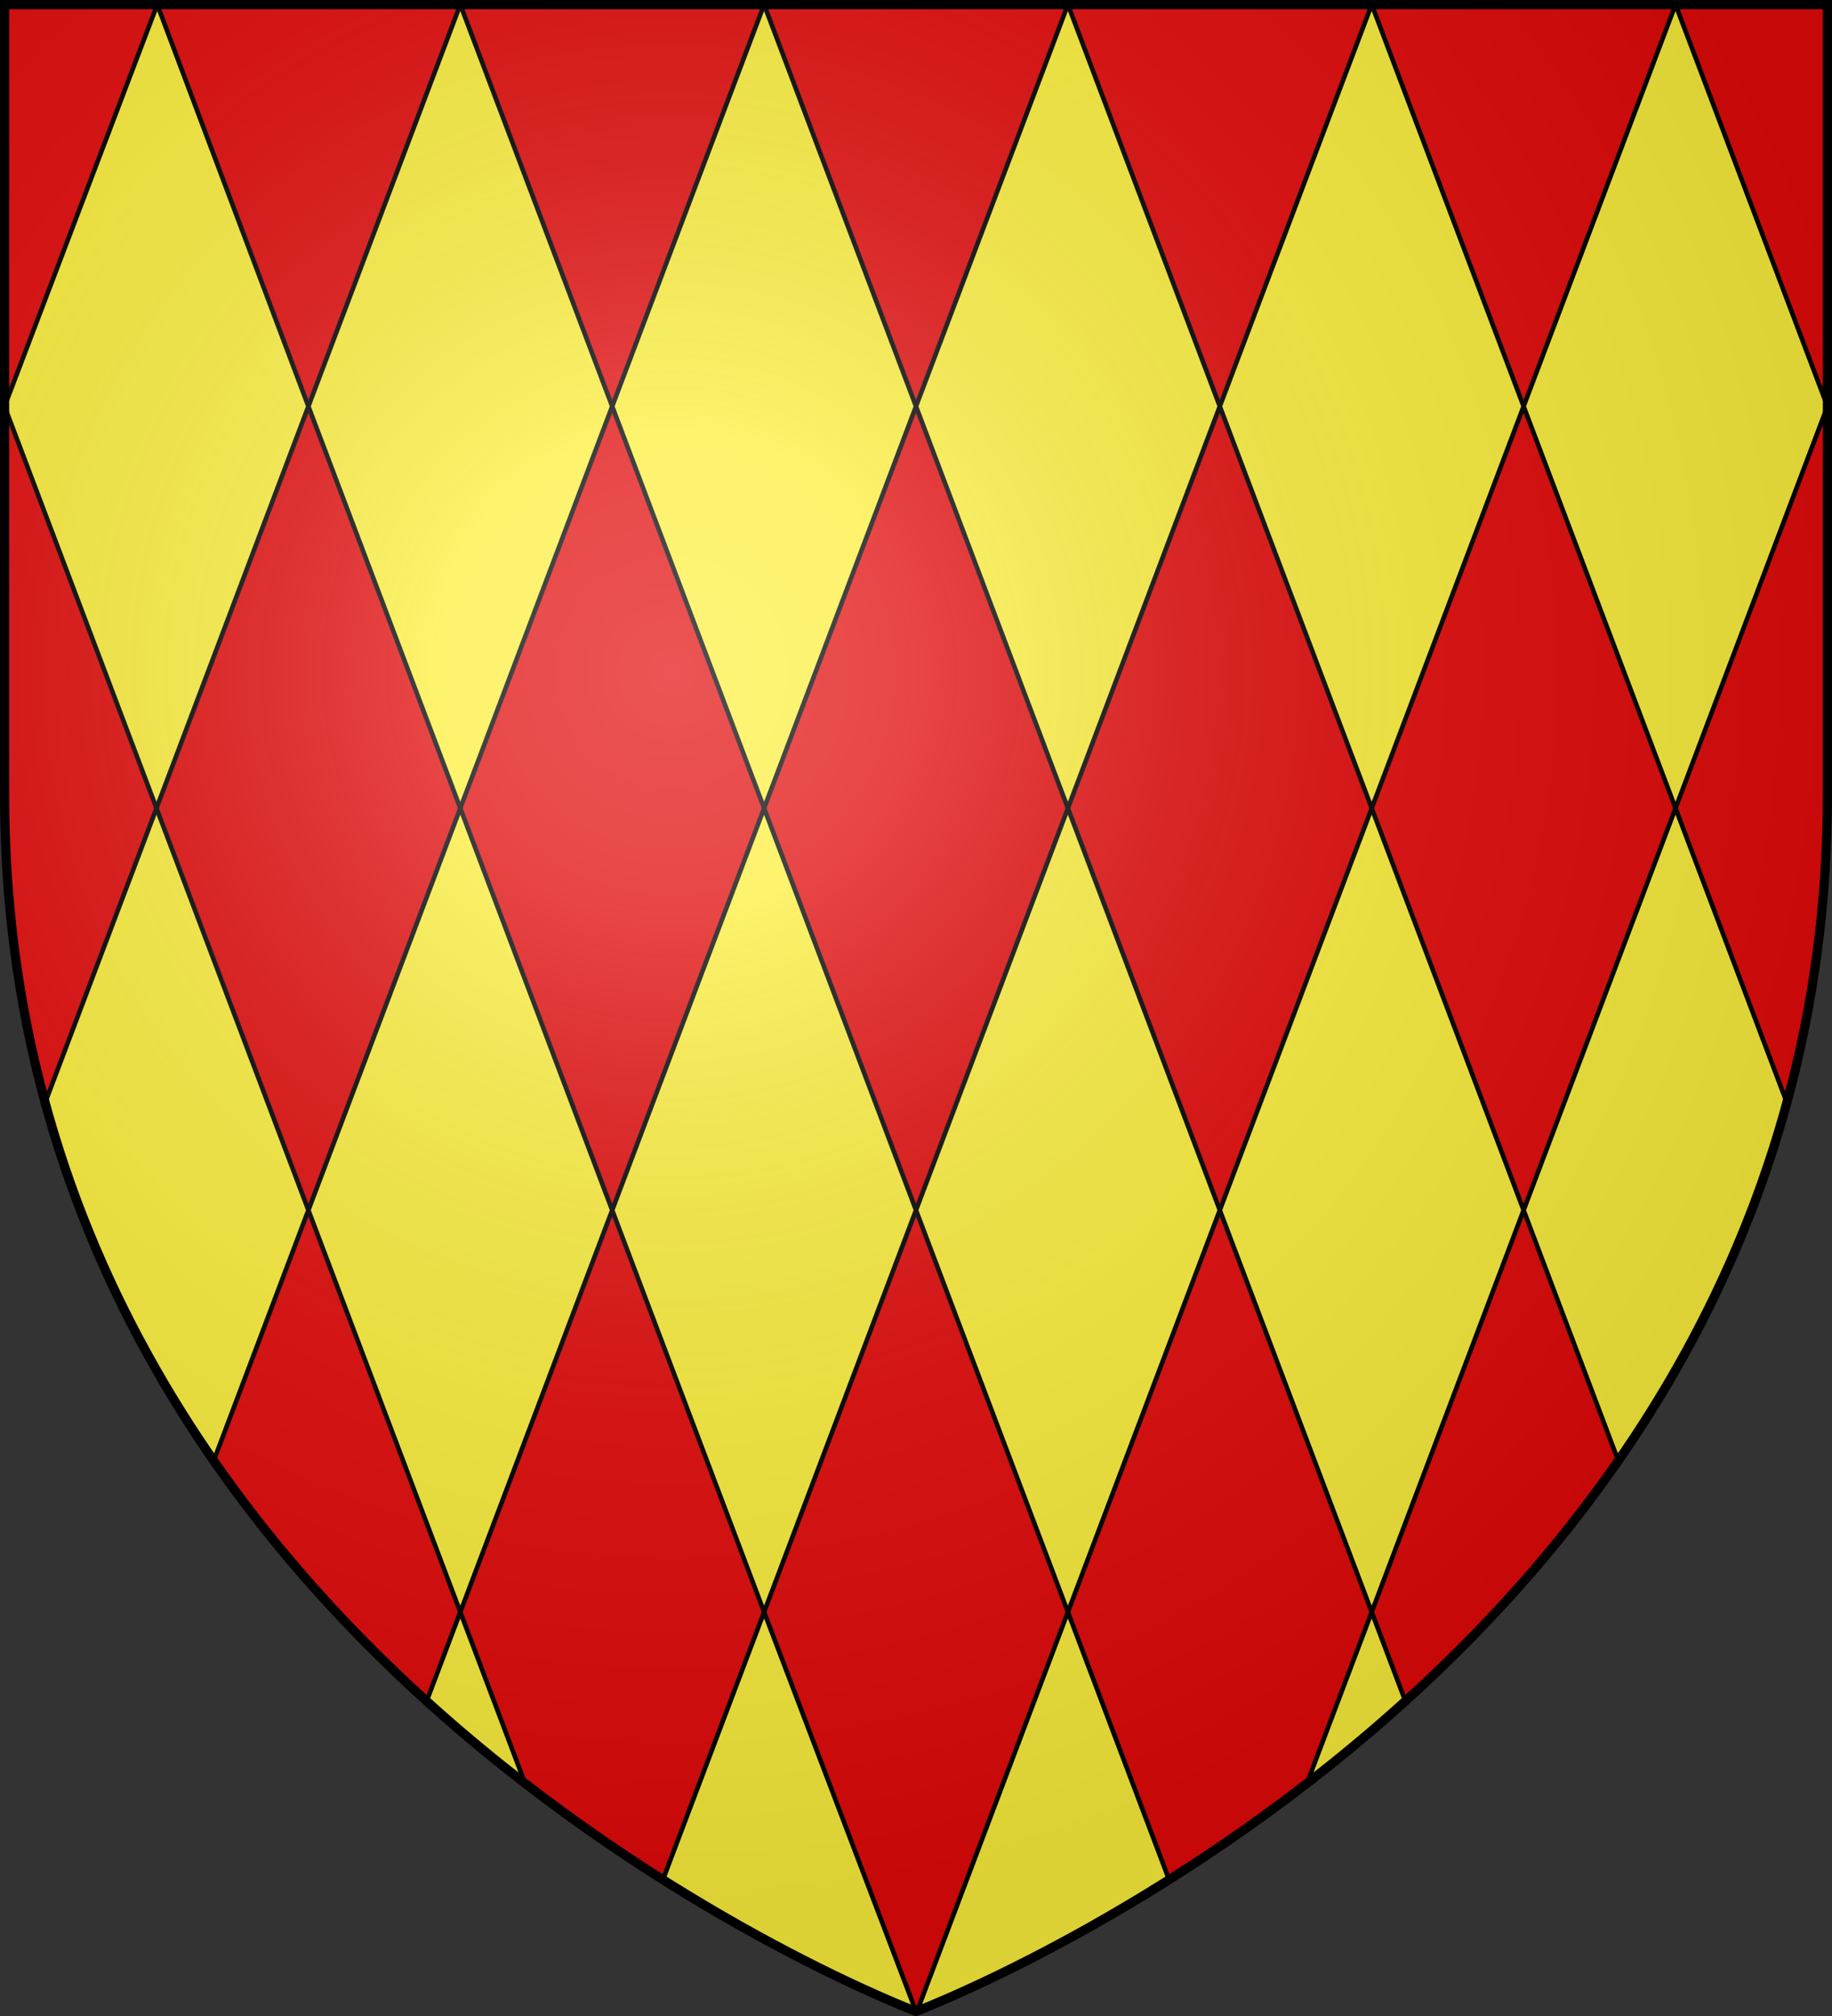 <svg xmlns="http://www.w3.org/2000/svg" xmlns:xlink="http://www.w3.org/1999/xlink" width="600" height="660" version="1.0"><rect width="100%" height="100%" fill="#333333" stroke="none"/><defs><radialGradient id="b" cx="-80" cy="-80" r="405" gradientUnits="userSpaceOnUse"><stop offset="0" style="stop-color:#fff;stop-opacity:.31"/><stop offset=".19" style="stop-color:#fff;stop-opacity:.25"/><stop offset=".6" style="stop-color:#6b6b6b;stop-opacity:.125"/><stop offset="1" style="stop-color:#000;stop-opacity:.125"/></radialGradient><path id="a" d="M-298.5-298.5h597V-40C298.5 246.31 0 358.5 0 358.5S-298.5 246.31-298.5-40z"/></defs><g transform="translate(300 300)"><use xlink:href="#a" width="600" height="660" style="fill:#e20909"/><path d="M-149.25-298.5-199-166.97l49.75 131.563L-99.5-166.97zM-99.5-166.97l49.75 131.563L0-166.97-49.75-298.5zm99.5 0L49.75-35.406 99.5-166.97 49.75-298.5zm99.5 0 49.75 131.563L199-166.97 149.25-298.5zm99.5 0 49.75 131.563L298.5-166.97 248.75-298.5zm49.75 131.563L199 96.187l30.906 81.782c23.444-33.734 43.107-72.616 55.281-117.063zM199 96.187 149.25-35.406 99.5 96.187l49.75 131.563zM149.25 227.75l-21.063 55.687a542 542 0 0 0 31.97-26.812zM99.5 96.187 49.75-35.406 0 96.187 49.75 227.75zM49.75 227.75.375 358.344c1.42-.543 36.483-14.085 82.437-43.157zM0 96.187-49.75-35.406-99.5 96.187l49.75 131.563zM-49.75 227.75l-33.063 87.437C-56.308 331.51-29.017 347.034 0 358.5zM-99.5 96.187l-49.75-131.593L-199 96.187l49.75 131.563zm-49.75 131.563-10.906 28.875a542 542 0 0 0 31.968 26.812zM-199 96.187l-49.75-131.593-36.438 96.312c12.175 44.447 31.838 83.33 55.282 117.063zm-49.75-131.593L-199-166.97-248.5-298.5l-50 131.531z" style="fill:#fcef3c;fill-opacity:1;fill-rule:evenodd;stroke:#000;stroke-width:1.5;stroke-linecap:butt;stroke-linejoin:miter;stroke-opacity:1;display:inline"/></g><use xlink:href="#a" width="600" height="660" style="fill:url(#b)" transform="translate(300 300)"/><use xlink:href="#a" width="600" height="660" style="fill:none;stroke:#000;stroke-width:3" transform="translate(300 300)"/></svg>